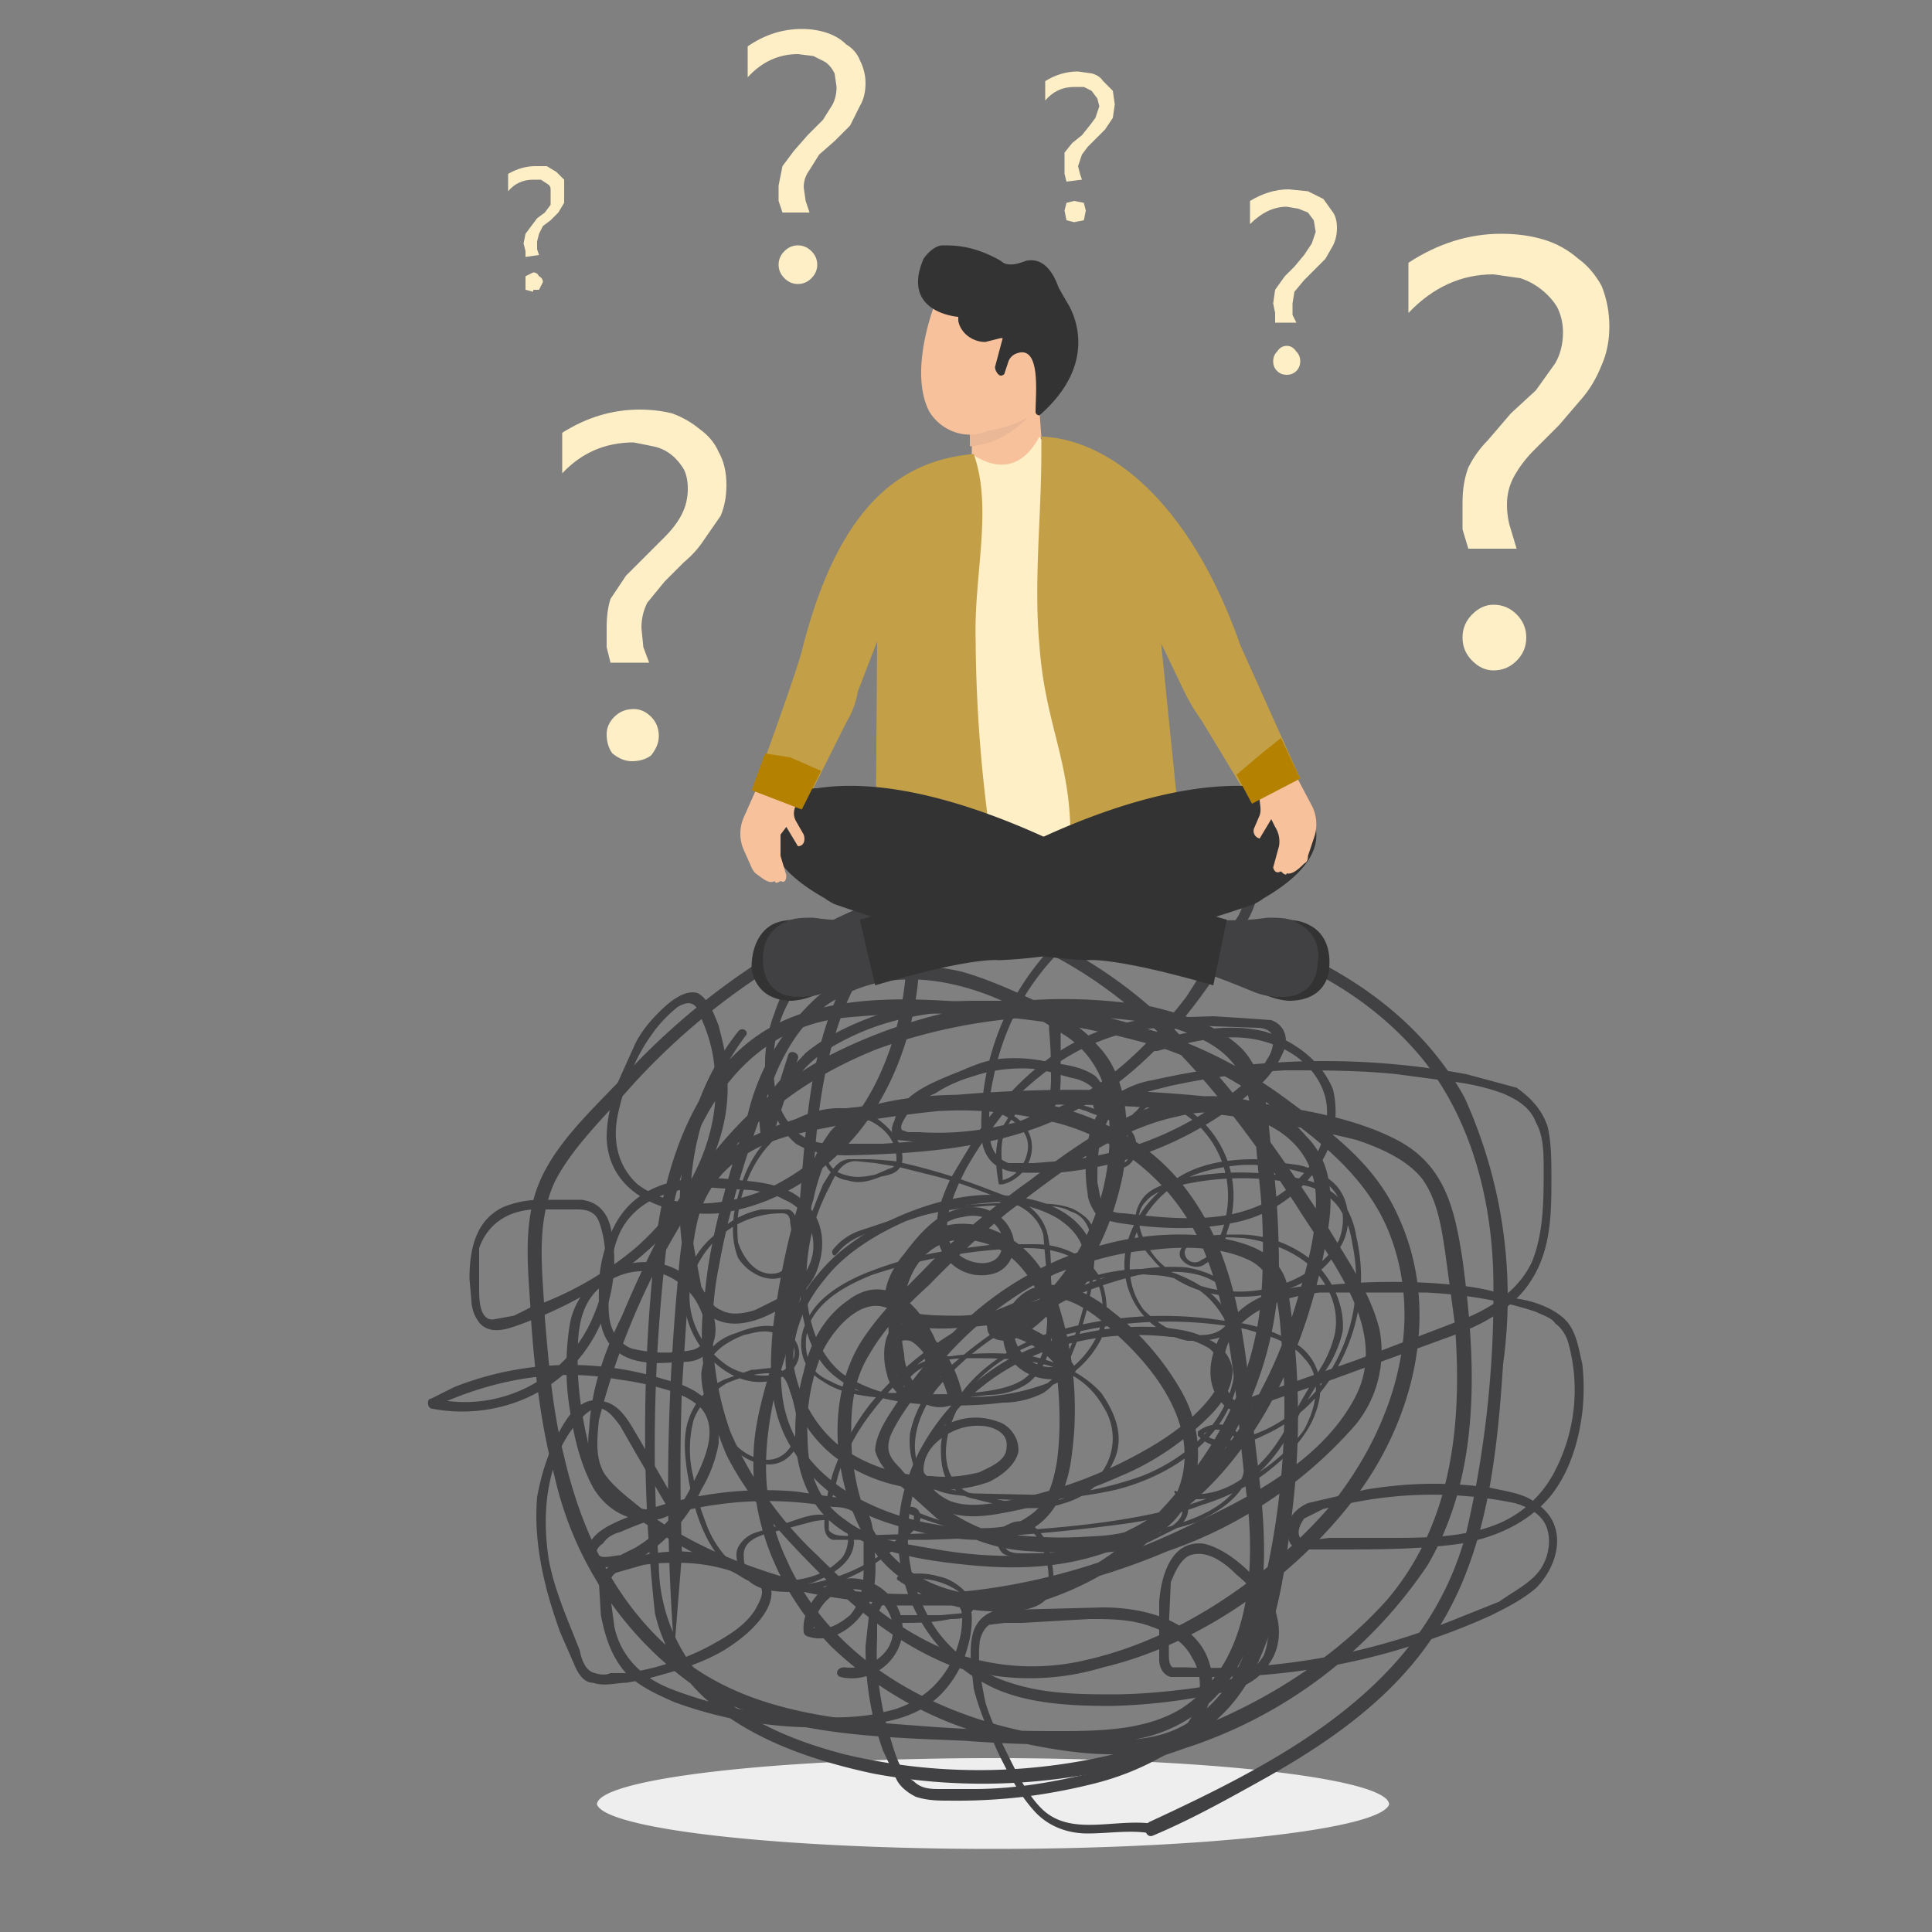 <svg xmlns="http://www.w3.org/2000/svg" viewBox="0 0 100 100" width="90" height="90" fill="#fff">
  <rect x="0" y="0" width="100" height="100" fill="#808080" stroke="none"/>
  <path
    d="M51.3 91a20.5 2.4 0 0 0-20.4 2.4 20.5 2.4 0 0 0 20.5 2.3 20.5 2.4 0 0 0 20.5-2.3A20.5 2.4 0 0 0 51.4 91a20.5 2.4 0 0 0-.1 0z"
    fill="#eee" />
  <g fill="#414042">
    <path
      d="M34.9 85.4c-.5-6.4-.4-12.9.2-19.3.2-2.6.6-5.1 2.8-6.7a15 15 0 0 1 6.5-2.1 70 70 0 0 1 19.4-.4c2.8.4 6 .8 8.5 2.1s3 3.6 3.4 6.2c.7 5.2 1 11-1.8 15.8a24 24 0 0 1-12.6 9.5 30.8 30.8 0 0 1-16.1 1.3c-4.7-1-10.1-3.1-11.3-8.3a86.9 86.9 0 0 1 0-18.8c.5-4.9 2.5-10.7 7.8-12.3 2.8-.9 6-.7 8.8-.5 3 0 6 .4 8.7 1.3 2.7.8 5.1 2 7.4 3.7s4.5 3.3 5.7 5.9c2.3 4.8 1 10.4-2 14.5-3.1 4.2-8.1 7.8-13.2 9a13 13 0 0 1-7.9-.1c-2.5-1-4.7-2.7-6.6-4.6s-3.8-3.9-5-6.3a15.6 15.6 0 0 1-1.1-8.5c.3-3.1 1.3-6.2 2.2-9.1a12 12 0 0 1 3.6-6.1c2.1-1.7 5-1.9 7.5-1.3 1.4.4 2.7 1 4 1.6 1 .6 2.2 1.2 3 2.2 1.7 1.7 1.7 4.7 1.3 6.8-.5 2.4-1.5 4.6-3.1 6.4-.7.7-1.6 1.7-2.5 2-.5.2-1.4.1-1.4-.6a.3.3 0 0 1 .4-.4c1.7.1 3.2 1 4.1 2.4.2.2 0 .4-.1.5-1.3.5-2.8 0-3.4-1.2-.5-1.2 0-2.7 1.3-3.3 1.5-.6 3.1.3 4.2 1.2a14 14 0 0 1 3.6 4.2c1.5 2.7 1 6.7-2.2 7.7a16 16 0 0 1-5.5.5 9 9 0 0 1-5-1.7l-2-1.8c-.5-.5-1-1-1.2-1.7 0-.8.6-1.7 1-2.3a22 22 0 0 1 1.7-2.3c2.3-3 5.6-5.2 9.2-6.1a15 15 0 0 1 5.6-.4c1.6.3 3.3.7 3.8 2.4a41 41 0 0 1 .2 12.5c-.4 3.3-1 7.5-3.7 10-2.7 2.6-7 2-10.3 1.3a19 19 0 0 1-9.8-5c-2.5-2.6-4.1-6-4-9.7 0-2 .7-3.9 1.2-5.8.6-2.1 1-4.3 1.1-6.5.4-4 .4-8 2.1-11.8a8.6 8.6 0 0 1 3.2-4c1.6-.9 3.5-.3 5.2.2a24 24 0 0 1 9.2 5.9c3 2.9 5.3 6.3 7.6 9.8 1 1.7 2.3 3.5 2.8 5.5a6 6 0 0 1-1.2 4.9 22.7 22.7 0 0 1-9.8 6.6A34 34 0 0 1 48 83c-3.7.1-7.5-.6-10.9-2-1.6-.8-3.2-1.7-4.6-2.8-.6-.6-1.3-1.1-1.7-1.9-.4-.7-.4-1.6-.3-2.4.1-2 .8-4 1.7-5.8a55 55 0 0 1 2.6-5.4c2-3.2 4.4-6 7.8-7.9a26.7 26.7 0 0 1 17-2.7c1.7.4 3.5 1 4.7 2.2 1.3 1.4 1.3 3.5 1.5 5.2.3 2.2.4 4.3.4 6.4a18.6 18.6 0 0 1-4 10.8 15.8 15.8 0 0 1-8.7 6.3c-3.2.7-6.8-.3-8.6-3.2-1.8-3-2.2-7.4-.3-10.4 1.1-1.7 2.6-3 4-4.5 1.5-1.3 3-2.6 4.7-3.8 2.9-2.2 6.5-4.8 10.3-4.3 1.5.1 3 .8 4 2 1.2 1.2 1.4 2.8 1.2 4.4-1 7.3-5 15.6-12.7 17.5-2 .5-4 .5-6 .3s-4-.5-5.8-1.4c-3.3-1.5-3.6-5.4-2.7-8.6.3-1.4 1-2.8 2.3-3.7 1.3-1 2.7-.6 3.7.7.8 1 1.8 3 .5 4.1-1 .8-2 0-2.2-1-.3-1-.2-3 1.3-2.5 1.4.4 2.3 2.2 2.6 3.5l-.1.4c-1.5 1-3.1-.4-3.5-2-.4-1.7-.3-4.2.8-5.7 1-1.5 2.9-1.8 4.5-1.1 1.8.7 2.9 2.4 3.4 4.2.7 2.3.9 4.9.6 7.2-.2 2-1 3.9-3 4.4-2 .5-4.4 0-6.3-.6-2-.6-3.9-1.8-5-3.6-1.4-2-1.4-4.2-1.2-6.5.3-2.4.8-5 1.6-7.3.6-2 1.4-3.7 3.6-4.3 1.9-.5 4-.6 6-.5 4 .3 7.9 1.7 10.3 5 2.6 3.5 3 8.2 3.4 12.4.5 4.4 1.4 9.5-1.6 13.3a7.5 7.5 0 0 1-5.1 2.7c-2.7.3-5.6.2-8.3 0-4.8-.2-10.2-.3-14.2-3a18.2 18.2 0 0 1-7-10.7c-.7-2.6-1-5.2-1.2-7.9-.1-2.3-.5-4.8.3-7s2.8-4 4.4-5.7a36.6 36.6 0 0 1 11.8-8.6c2.4-1 4.8-1.1 7.4-1 5 .3 10 .7 14.7 2.6 4 1.6 7.6 4.2 9.7 8a25 25 0 0 1 2 13.8c-.3 4.6-.8 9.6-3.3 13.6-2.2 3.6-5.7 6-9.3 8-1.8 1-3.6 2-5.5 2.8-.4.2-.6-.5-.2-.7 6.9-3.2 14.3-7 16.4-15a54.7 54.7 0 0 0 1.4-12.7c0-4.1-1-8.4-3.6-11.7-5.6-6.9-15.4-7.8-23.6-8a13.8 13.8 0 0 0-6.7 1.3 35 35 0 0 0-10.7 8c-1.4 1.6-3.1 3.2-4 5-1 2.2-.6 4.7-.5 7 .2 2.4.4 4.8 1 7.2.9 3.9 2.7 7.7 5.9 10.3 3.4 2.8 7.9 3.3 12.1 3.6a90.2 90.2 0 0 0 7.4.3c2.2 0 4.7 0 6.6-1.2C64.8 86 65 81 64.5 77.2c-.5-4-.6-8.3-2-12a11.4 11.4 0 0 0-8.3-7.2c-1.7-.4-3.6-.6-5.4-.5-1.8 0-4.3.1-5.5 1.6-.6.8-1 2-1.2 3a39.7 39.7 0 0 0-.9 3.3c-.4 2.2-1 4.6-.7 6.9.6 4.6 5.8 6.7 9.9 6.8 1 0 2 0 2.8-.6 1-.6 1.3-1.7 1.5-2.8.3-2.2.1-4.7-.4-7-.4-1.9-1.5-3.9-3.5-4.4-2.2-.6-3.7.9-4 3-.2.8-.2 1.8 0 2.8 0 1 1 2.8 2.4 2l-.1.3a5 5 0 0 0-1-2c-.2-.3-.7-.9-1-1-.9-.2-.8.8-.7 1.3 0 .3 0 .7.3 1 .6.6 1.3-.4 1.2-1 0-.9-.7-2-1.3-2.5-1.5-1.6-3.3.3-4 1.7-.6 1.4-.9 3-.8 4.5 0 1.7.5 3.3 2 4.3 1.3 1 3 1.2 4.7 1.5 3.5.6 7.3.5 10.5-1.3 2.8-1.6 4.9-4.1 6.3-7 .8-1.5 1.4-3.1 1.9-4.8s1-3.5.9-5.3c-.2-3.5-4.2-4.8-7.2-4-3.3.7-6.2 3-8.8 5a49 49 0 0 0-4 3.7c-1.1 1-2.3 2.2-3.1 3.6-1 1.6-1 3.4-.9 5.2.2 1.7.6 3.4 1.7 4.8 2 2.5 5.6 3 8.5 2 3-1 5.6-3.4 7.5-6 2-2.7 3.3-5.9 3.5-9.3a33 33 0 0 0-.1-5.5c-.2-1.7-.2-3.6-.8-5.2-.6-1.8-2.4-2.5-4-3a28.5 28.5 0 0 0-15 1.2c-3 1.2-5.8 3-7.8 5.6A37.9 37.9 0 0 0 31 73.5c-.1 1-.2 2 .3 2.8.5.7 1.2 1.2 1.8 1.7 2.6 2 5.7 3.2 8.8 4 7 1.4 14-.2 20.2-3.3 3-1.4 6.4-3.3 8-6.3 1.9-3.5-1.2-7.1-3-10-3.6-5.5-7.9-11-14-13.6-1.6-.6-3.5-1.4-5.2-1.1-1.8.2-3 2-3.7 3.4-1.5 3-1.9 6.4-2.1 9.7-.1 1.7-.2 3.5-.5 5.2-.2 1.7-.7 3.4-1.2 5-.9 3.3-1.2 6.5.3 9.7 2.7 6.1 9.5 9 15.9 9.4 1.7 0 3.5 0 5-1a7.4 7.4 0 0 0 2.8-3.5 40.7 40.7 0 0 0 2-15.4c-.2-1.6 0-4.2-1.8-5-1.5-.7-3.4-.7-5-.5-1.7.1-3.3.6-4.9 1.2-3 1.4-5.5 3.7-7.3 6.3-.5.7-1 1.4-1.3 2.1-.3.8 0 1.2.5 1.7a21.7 21.7 0 0 0 .9 1c1.2 1 2.6 2 4.2 2.4 1.7.3 3.5.2 5.2.1 1.6-.1 3.2-.6 4-2.2 1.4-3.2-1-6.4-3.3-8.4-1-1-3-2.5-4.5-1.3-1.6 1.4.2 3.8 2 3l-.1.5c-.9-1.3-2.2-2-3.7-2.1l.4-.4c0 .4 1.5-.6 1.5-.7a11.3 11.3 0 0 0 1.3-1.3 12.1 12.1 0 0 0 2.8-9.7 4.9 4.9 0 0 0-2.5-3.5c-1-.7-2.2-1.3-3.4-1.8-2.5-1-5.4-1.4-7.9 0-2.2 1.1-3.3 3.5-4 5.8-1 2.7-1.8 5.4-2.3 8.2a16 16 0 0 0 .6 8.5 19 19 0 0 0 4.5 6.4c1.8 1.8 3.7 3.5 6 4.6a12 12 0 0 0 8 .8c4.8-1.1 9.4-4.3 12.6-8 3.2-4 4.9-9.3 3-14.1-1-2.5-3-4.3-5.2-5.9-2.1-1.6-4.4-3-7-3.8a42.7 42.7 0 0 0-16.2-1.4c-5.5.7-8.1 6-8.9 11a88.5 88.5 0 0 0-.5 17.3 9 9 0 0 0 3.2 6.8c1.8 1.5 4.1 2.4 6.4 3a30 30 0 0 0 15.1-.3c4.8-1.3 9.6-3.9 13-7.7 3.4-4 3.9-9.2 3.5-14.3l-.5-3.7c-.2-1.3-.4-2.7-1.2-3.8-.8-1-2.2-1.6-3.4-2a63.8 63.8 0 0 0-29-.3c-2.5.6-4.5 2-5.1 4.5-.3 1.3-.4 2.7-.5 4l-.3 4.6a117.3 117.3 0 0 0 0 8.6" />
    <path
      d="M59.7 94.4c-2-.3-4.3.7-5.8-.8-.7-.7-1.2-1.7-1.6-2.5-.5-1-1-2-1.3-3-.2-1-.4-2-.3-3 0-.3.2-.8.5-1l.8-.1h.9l3.5-.2c1 0 2.2 0 3.2.4.9.3 1.7.8 2.1 1.6.5.8.5 1.7.2 2.6-.8 2-3 2.7-4.8 3.2-2.2.6-4.5 1-6.7 1h-1.7c-.5 0-1 0-1.4-.4-.8-.5-1-1.6-1.3-2.5-.3-1-.5-2.2-.6-3.3a15.6 15.6 0 0 1 0-1.6V84c0-.2 0-.5.2-.8 0-.2.4-.1.6-.1H49.6c.2.2.2.5.2.7a4.5 4.5 0 0 1-.2 1.3 5 5 0 0 1-1.3 2.2 5 5 0 0 1-2.5 1.3c-1.1.3-2.3.3-3.4.3a21.7 21.7 0 0 1-3.4-.3 22 22 0 0 1-3.2-.8c-.9-.3-1.8-.6-2.5-1.2a4.1 4.1 0 0 1-1.5-2.4l-.2-1.5c0-.4-.2-1 .3-1.3l1.4-.4a8.4 8.4 0 0 1 1.5-.1 8.8 8.8 0 0 1 3 .4l1.4.7c.5.3.1.9-.1 1.3-.5.8-1.3 1.3-2.2 1.8-.9.5-1.9.9-3 1.2a14.5 14.5 0 0 1-1.5.3h-.8c-.2.1-.5.1-.8 0-.5-.1-.7-.7-.8-1.2l-.6-1.5c-.4-1-.8-2.1-1-3.2-.3-2-.2-4 .7-5.9a6.7 6.7 0 0 1 .8-1.2c.3-.3.7-.8 1.2-.7.4.1.7.5 1 .9l.8 1.4 1.7 2.9v-.3c-.7.6-2 .3-2.7-.3-1-.7-1.3-1.9-1.5-3-.3-1.3-.5-2.7-.5-4 0-1.2 0-2.5.8-3.5a3.4 3.4 0 0 1 2.8-1.2c1 0 2 .7 2.5 1.5s1 2.4-.3 2.6a7.2 7.2 0 0 1-3-.1c-.3-.1-.7-.4-.9-.8-.3-.5-.3-1.1-.3-1.7 0-1.1.1-2.3.5-3.3s1.2-1.7 2.2-2.1c1-.4 2-.5 3-.4l1.7.1c.6.1 1.2.2 1.7.5 1 .4 1.5 1.4 1.5 2.4s-.7 2-1.6 2.6l-1.4.7c-.6.2-1.3.3-1.8 0-.5-.2-.7-.7-1-1.2L36 65a14.4 14.4 0 0 1 2.6-11.4c.2-.2-.2-.5-.4-.2-1.6 2-2.6 4.6-2.9 7.2a14.8 14.8 0 0 0 0 3.8 13.2 13.2 0 0 0 .5 2c.1.5.3 1 .7 1.5 1 1 2.5.6 3.6 0s2-1.3 2.3-2.5c.3-1 .2-2.2-.6-3-.8-1-2.2-1.2-3.4-1.3-2.3-.3-5-.2-6.4 2a7 7 0 0 0-1 3.5c0 1.2-.1 2.6 1 3.4.8.6 2 .6 3 .5.6 0 1.2 0 1.6-.5.4-.4.5-1 .4-1.6-.2-1.1-1-2.1-2-2.7-1-.5-2.2-.5-3.3 0a3.9 3.9 0 0 0-2.2 2.8 14 14 0 0 0 0 4.5c.2 1.3.5 2.7 1.2 4 .6 1 1.6 1.7 2.9 1.7a2.4 2.4 0 0 0 1.4-.5c.1-.1.1-.3 0-.4l-1.9-3.3c-.5-.8-1-2-2.2-2-.5-.1-1 .3-1.3.6a6.7 6.7 0 0 0-.8 1.3c-.5 1-.8 2-1 3.1-.2 2.4.4 4.8 1.2 7l.7 1.6c.2.5.5 1 1 1 .6.2 1.2 0 1.7 0a14.6 14.6 0 0 0 1.8-.4c1.1-.3 2.3-.7 3.3-1.3.8-.5 1.7-1.2 2.2-2.1.2-.4.4-1 0-1.5-.2-.4-.8-.6-1.2-.8a9.1 9.1 0 0 0-3.3-.7c-1.1 0-2.3.2-3.3.6-.5.2-.8.5-.9 1l.1 1.7c.2 1 .5 2.1 1.3 3 .7.7 1.6 1.1 2.5 1.5a21.4 21.4 0 0 0 11 1c1-.2 2-.6 2.8-1.4a5.5 5.5 0 0 0 1.4-2.5 5 5 0 0 0 .2-1.4c0-.5-.1-1-.6-1.2H46c-.6 0-1 .3-1 .8l-.2 1.8a16 16 0 0 0 .4 3.7 15.9 15.9 0 0 0 .5 1.7l.7 1.5c.2.4.6.7 1 .9.6.2 1.2.2 1.7.2A29.6 29.6 0 0 0 53 93a30.3 30.3 0 0 0 3.7-.7A14 14 0 0 0 60 91c1-.5 1.8-1.2 2.3-2.2.5-1 .6-2 .2-3-.8-2-3.4-2.6-5.4-2.6l-3.9.1-1.8.1c-.5.2-.8.5-1 1-.3.9-.1 2 0 3 .3 1.2.8 2.3 1.3 3.4.5 1 1 2 1.8 2.9.7.8 1.7 1.2 2.8 1.2s2.2-.2 3.3 0c.3 0 .5-.5.2-.5zM40.8 54.6 39.4 59h.5c-.2-.7 0-1.4.3-2a7.4 7.4 0 0 1 1.2-1.4c.8-1 1.9-1.6 3-2.1 2.7-1.2 5.7-1.3 8.6-1.2h1c.2 0 .3.2.3.3v.7a23.4 23.4 0 0 1 .1 2.4c0 .6 0 1.3-.6 1.8a4 4 0 0 1-1.7.7 14.8 14.8 0 0 1-4.5.4H47l-.3-.1c-.2-.2.2-.7.3-.9.4-.4.9-.8 1.4-1 .6-.4 1.3-.7 2-.9.9-.3 1.7-.4 2.6-.4.9 0 1.7.3 2.5.5.6.1 1.6.6 1.1 1.3-.1.3.3.6.5.3.3-.6 0-1.3-.4-1.7-.7-.5-1.6-.6-2.3-.7a8 8 0 0 0-2.6-.2c-1 .1-1.7.5-2.5.8-1.2.5-2.7 1.1-3 2.4-.2.4-.2.7.1 1l1 .1a15.3 15.3 0 0 0 2.7 0 14.8 14.8 0 0 0 2.5-.5c.6-.2 1.3-.4 1.7-1 .6-.5.6-1.3.6-2v-2.8c-.1-.4-.2-.7-.5-.9l-1.2-.1h-2.7c-1.7 0-3.4.2-5 .7-1.4.5-2.7 1.1-3.8 2L40.3 56c-.5.6-.9 1.3-1 2l.1 1.1c.1.3.4.3.5 0l1.4-4.3c.1-.3-.4-.5-.5-.2z" />
    <path
      d="M59.9 54.4c1.8-.5 3.7-1 5.5-.5 1.5.4 2.8 1.4 3.2 2.9.3 1.3-.2 2.8-1 3.8-1.1 1.3-2.5 2-4.1 2.3-1.8.3-3.6.1-5.3-.1-.4 0-.9-.1-1.1-.5-.2-.3-.2-.7-.3-1.1 0-.8 0-1.6.2-2.3.2-.8.6-1.5 1.2-1.9.7-.4 1.6-.6 2.4-.8a38.5 38.5 0 0 1 5.9-.8c2 0 3.9 0 5.8.2l3 .4c.8.1 1.7.3 2.5.6.7.3 1.4.7 1.7 1.5.4.7.4 1.6.4 2.5 0 1.5 0 3.2-.6 4.7-.7 1.5-2.1 2.4-3.6 3l-5.5 2.1-5.7 2c-.2 0-.5.2-.7 0l-.3-.5-.2-1c0-.7.2-1.4.6-2 1-1.3 2.8-1.8 4.4-2h5.5c2 .1 3.9.4 5.7 1 .4.2.8.3 1 .6.4.3.6.7.7 1.1a9.1 9.1 0 0 1-.7 6.5 5.8 5.8 0 0 1-3.3 2.9c-1.7.6-3.6.6-5.4.6h-3l-.8.1-.7-.1c-.2-.3 0-.7.2-1l1-.5 1.4-.3a21 21 0 0 1 8.5 0c.7.2 1.5.6 1.7 1.4.2.7 0 1.6-.5 2.2-.5.6-1.3 1-2 1.5l-2.5 1a34.2 34.2 0 0 1-11 2.4 32.7 32.7 0 0 1-2.8 0h-.6c-.2-.1-.2-.5-.2-.7v-1.5l.1-2.2c.2-.5.5-1.2 1-1.4.9-.3 1.8.4 2.4 1 .6.5 1.2 1.1 1.5 1.9.2.7.2 1.6-.1 2.3-.4.7-1.2 1.1-2 1.3-.8.3-1.7.4-2.6.5a30 30 0 0 1-3 .2c-1.8 0-3.7 0-5.5-.6a7.4 7.4 0 0 1-3.8-2.7A8.6 8.6 0 0 1 47 80a9.9 9.9 0 0 1 3.8-8.2c2.7-2.2 6.4-3 9.8-2.6a4 4 0 0 1 2 .6c.6.5.8 1.3.4 2s-1 1.3-1.7 1.9a14.7 14.7 0 0 1-2.1 1.4 22.7 22.7 0 0 1-7.2 2.6c-1 .2-2 .3-2.8 0-.7-.3-1.3-.9-1.4-1.6 0-.7.4-1.3 1-1.7a3 3 0 0 1 1.9-.6c.6 0 1.5.3 1.4 1.1 0 .7-.8 1-1.4 1.3-.8.2-1.6.3-2.5.2a8 8 0 0 1-4.8-1.6c-1.2-1-2-2.4-2.3-4-.2-1.6.5-3.3 1.6-4.6 1-1.3 2.6-2.3 4.2-3 1.7-.6 3.5-1 5.4-1 .8.2 1.7.4 2.5.9.6.4 1.2 1 1.3 1.8 0 .8-.5 1.4-1.2 1.8-.7.5-1.6.7-2.4 1a13.2 13.2 0 0 1-2.8.4c-.9 0-1.9 0-2.7-.2-.8-.2-.7-1-.5-1.6a7 7 0 0 1 1.3-2c.5-.6 1.2-1.2 2-1.3.8-.2 1.6 0 2 .8.2.5.1 1.3-.5 1.5-.5.2-1.2 0-1.6-.3-1.4-1.1-.3-3.3.3-4.5.8-1.4 1.8-2.8 2.9-4 1.1-1 2.4-2 4-2.6 1.7-.7 3.6-.8 5.4-.8l2.8.1c.4 0 .8.2.8.6 0 .4-.1.7-.3 1-.3.6-1 1.1-1.6 1.6a16.7 16.7 0 0 1-6.7 3.3 16.7 16.7 0 0 1-2.5.4l-1.3.1h-1.3c-.8-.3-1-1-1-1.8s0-1.7.2-2.5a13.1 13.1 0 0 1 1.8-4.6 13 13 0 0 1 8-5.6 12.7 12.7 0 0 1 2.6-.3h.5c.3.1.2.5.2.7 0 .4-.2.9-.4 1.3l-2.7 4.2c-2 2.6-4.4 4.9-7.5 6.1-1.7.7-3.6 1-5.4 1.3l-2.8.2H43c-.8 0-1.6-.3-2.1-1-.5-.6-.7-1.3-.8-2-.2-1.5 0-3 .7-4.3a8.7 8.7 0 0 1 6.3-5l-.3-.3c.4 3.1 0 6.3-1.3 9.1a12 12 0 0 1-5.5 5.7c-2.1 1-5 1.4-7-.1-1.1-1-1.3-2.4-1-3.7.3-1.4.9-2.9 1.7-4 .4-.6.9-1.1 1.4-1.5.4-.2.7-.3 1 .1l.4 1c.5 1.3.6 2.6.5 4-.3 2.9-1.9 5.4-4 7.3a17.3 17.3 0 0 1-5.6 3.2 22.2 22.2 0 0 1-.8.4l-1.1.2c-.7 0-.7-1.1-.7-1.6v-2.1c.5-1.4 1.7-2 3-2h2c.3 0 .7 0 1 .3.2.2.3.6.4 1 .3 1.4.1 2.8-.4 4a7.2 7.2 0 0 1-8.3 4.5v.4c3-1.4 6.3-2 9.5-1.4a15.7 15.7 0 0 1 2.4.5c.7.2 1.4.5 1.9 1 1 1.2 0 3-.6 4.2a7.6 7.6 0 0 1-2.8 3l-.8.4c-.3 0-.9.2-1.1 0-.3-.1 0-.5.2-.6.2-.3.5-.5.9-.6a18.9 18.9 0 0 1 11-1.3c.5 0 1 .1 1.2.4.3.3.3.9.4 1.2v1.6c0 .8-.1 1.7-.7 2.4-.6.5-1.3.9-2.1.6l.2.3c0-.9.5-1.7 1.3-2.1a2 2 0 0 1 2.3.6c.6.7.7 1.7.2 2.4-.5.7-1.4 1-2.2.9-.4 0-.5.4-.2.5 1.7.4 3.4-1 3.2-2.8-.2-1.7-2.2-2.9-3.8-2-.8.6-1.4 1.5-1.3 2.5a.3.3 0 0 0 .2.2c1.5.5 3-.9 3.4-2.3.2-1 .1-2 0-2.8 0-.5-.1-1-.3-1.3-.2-.3-.6-.5-1-.7l-2.7-.4a18.8 18.8 0 0 0-8.4 1.2c-.7.3-1.6.6-2.1 1.2-.4.5-.5 1.3.3 1.5.7.1 1.6-.2 2.2-.5.7-.4 1.3-1 1.8-1.5.5-.6 1-1.3 1.3-2a7 7 0 0 0 .9-2.4c0-.8 0-1.6-.6-2.2-.6-.6-1.4-.9-2.2-1.1a16.3 16.3 0 0 0-10.9.4l-1.2.6c-.2 0-.2.4 0 .5 3 .6 6.2-.5 8-3a8 8 0 0 0 1.3-6.4c-.2-.8-.7-1.3-1.5-1.4H28c-.6 0-1.3.1-2 .4-1.4.7-1.7 2.2-1.7 3.7l.1 1.1c0 .3.1.7.3 1 .4.7 1.2.6 1.8.4 1.5-.5 3-1.2 4.3-2 2.7-1.6 5-3.8 6.1-6.8.6-1.4.9-3 .7-4.5 0-.8-.2-1.5-.4-2.3-.2-.5-.5-1.4-1.1-1.7-.7-.2-1.5.5-2 1s-1 1.1-1.3 1.8l-.9 2c-.3 1-.5 1.8-.5 2.7.1 3 3.2 4.1 5.8 3.9 3-.4 5.6-2.1 7.4-4.4 2-2.6 3-6 3-9.2 0-.9 0-1.7-.2-2.6 0-.1-.1-.2-.3-.2-3.2.5-6 3-7 6a7.5 7.5 0 0 0-.2 4.8c.3.8.7 1.5 1.3 2 .8.5 1.8.6 2.7.6 4-.1 8.3-.4 11.9-2.4 3.1-1.7 5.6-4.5 7.5-7.5l1.4-2.5c.3-.6.8-2 0-2.4-.4-.2-.9-.2-1.3-.1a13.4 13.4 0 0 0-1.3.1l-2.7.7a13.4 13.4 0 0 0-8.6 13c0 .7.3 1.5 1.1 1.8.4.2 1 .2 1.4.2h1.4c3.7-.3 7.3-1.8 10.1-4.2a5 5 0 0 0 1.6-2c.3-.6.2-1.4-.6-1.7l-1.4-.1-1.6-.1-3.1.1c-2 .2-3.7.9-5.3 2-1.4 1-2.7 2.4-3.7 3.8L49.2 61c-.4.9-.8 1.8-.7 2.8a2.3 2.3 0 0 0 3 2.1c.6-.2 1-.8 1-1.5a2 2 0 0 0-1.2-1.7c-.8-.4-1.8-.2-2.5.2-.8.5-1.4 1.2-2 2-.5.6-.9 1.3-1 2.1 0 .8.4 1.4 1.1 1.6 1 .2 2.1.2 3.1.1a14 14 0 0 0 3-.5c1.5-.5 3.8-1.3 3.6-3.2-.2-1.8-2.1-2.8-3.7-3-2-.4-4 0-6 .8-1.7.7-3.4 1.7-4.6 3.2a6.7 6.7 0 0 0-1.6 5.1 6.7 6.7 0 0 0 2.5 4.3 8.6 8.6 0 0 0 5.3 1.7 7 7 0 0 0 2.7-.4c.6-.3 1.3-.8 1.5-1.5.1-.7-.4-1.4-1-1.6-.8-.3-1.6-.3-2.4 0-1.3.5-2.5 2-1.7 3.5.4.7 1.1 1.1 1.9 1.3 1 .2 2 0 3-.2 1.9-.4 3.7-1 5.5-1.8 1.7-.7 3.3-1.8 4.6-3.1.6-.6 1.2-1.4 1.2-2.4-.1-.7-.6-1.3-1.3-1.6-.7-.4-1.5-.5-2.4-.6a15.5 15.5 0 0 0-2.9.1c-1.9.3-3.8.8-5.4 1.8-3 1.9-5.2 5.1-5.3 8.6a8.6 8.6 0 0 0 5 8.2c1.8.8 4 .9 6 .9a29.6 29.6 0 0 0 6.2-.8c.8-.2 1.6-.7 2-1.4.5-.7.6-1.6.4-2.4-.2-1-.7-1.7-1.4-2.3-.6-.6-1.5-1.3-2.4-1.5-1.7-.2-2.2 1.7-2.3 3v3c0 .4.2.8.6.9H62a34.6 34.6 0 0 0 12.2-2 33.8 33.8 0 0 0 3-1.2c.8-.4 1.6-.8 2.3-1.4 1.2-1.2 1.7-3.3 0-4.4-.6-.5-1.5-.6-2.4-.8a21.2 21.2 0 0 0-3.1-.2 22 22 0 0 0-3.3.3l-3 .7c-.7.3-1.3 1-1 1.8 0 .4.4.6.8.6h1.6c2.2 0 4.4 0 6.5-.3 1.7-.3 3.4-1 4.6-2.4 1-1.2 1.5-2.8 1.7-4.4a11.4 11.4 0 0 0 0-2.5c-.2-.8-.3-1.8-1-2.4-.7-.6-1.7-.9-2.5-1-1-.4-2.1-.6-3.2-.7-2-.2-4.2-.2-6.3 0-1.8 0-3.8.3-5 1.6-1 1.1-1.7 2.9-.9 4.2.3.4.5.7 1 .7s1-.2 1.5-.4l3.2-1.1 6.3-2.3c1.7-.6 3.4-1.5 4.3-3 1-1.6 1-3.5 1-5.2 0-.9 0-1.9-.2-2.7-.3-.9-.9-1.5-1.6-2l-2.6-.7a40.3 40.3 0 0 0-16.2.3 5 5 0 0 0-2.4 1.1 4 4 0 0 0-1 2.2 8 8 0 0 0 0 2.6c0 .3.2.7.4 1 .3.3.7.4 1.2.5 2 .3 4 .4 5.9 0a6.8 6.8 0 0 0 4.2-2.6 5 5 0 0 0 1-4.3c-.6-1.5-2-2.5-3.5-3-2-.5-4 0-5.9.5-.3 0-.2.6.2.5z" />
    <path
      d="M43.4 64.8c.4-.5 1-.8 1.6-1a20 20 0 0 1 2-.7 20.4 20.4 0 0 1 4.4-.7h2c.7 0 1.5 0 2 .3.7.2 1 .8 1.1 1.5l-.1 2.1c-.3 1.4-.7 2.9-1.3 4.1-.3.7-.8 1.3-1.5 1.5-.6.3-1.3.3-2 .4-1.5.2-3 .1-4.6 0a7.3 7.3 0 0 1-3.4-1.2c-1.1-.9-1.6-2.2-1.8-3.6a11 11 0 0 1 .3-4 10.7 10.7 0 0 1 .8-2c.3-.6.6-1.4 1.4-1.4l1 .1 1.2.2 2 .5c1.5.4 2.9 1 4.2 1.5.6.3 1.1.8 1.3 1.5l.2 2.3c0 1.2.1 2.5-.2 3.7a3 3 0 0 1-.9 1.4c-.5.4-1.3.6-2 .7-1.4.2-3 .2-4.5.1-1.2 0-2.5 0-3.6-.6-.5-.2-1-.6-1.1-1-.3-.7-.2-1.4 0-2 .6-1.3 2-2 3.2-2.5a27.6 27.6 0 0 1 8-1.4c1.3 0 2.6.3 3.4 1.3.7.9.7 2.2.3 3.2-.5 1.1-1.5 2-2.6 2.5a11 11 0 0 1-4.2.7h-3.3c-.2-.3.2-.8.4-1 .7-.8 2-1 3-1 2.5 0 5.6 0 7 2.5a3 3 0 0 1 0 3.3c-.7 1-2 1.6-3.2 1.7-.8 0-1.5 0-2.3-.2-.7-.1-1.5-.2-2-.7-.9-.9-.7-2.4-.3-3.4 1-2.6 3.6-4 6.2-4.5 2.9-.7 6-.8 9-.2 1 .3 2.3.6 3 1.5 1 1 .6 2.6 0 3.7-1.4 2-3.8 3.2-6 3.9-2.8.8-5.7 1.1-8.5 1.3l-9.1.3c-.3 0-.8 0-1-.3v-1l.5-1.9c.4-1.2 1-2.3 1.8-3.3 1.6-2.1 3.8-3.7 6.2-4.8a32 32 0 0 1 3.8-1.5c1.4-.5 2.9-.9 4.4-.7 1.3 0 2.6.6 3.4 1.7.7.9 1 2.1.9 3.3-.3 2.6-2.5 4.5-4.8 5.4-1.4.5-2.8.8-4.2 1l-4.5-.1c-.7-.1-1.5-.2-2-.6a2 2 0 0 1-1-1.3c-.2-1.2.3-2.4 1-3.4.8-1 1.8-1.9 2.8-2.6 1.2-.8 2.4-1.5 3.7-2a21.3 21.3 0 0 1 4-1.4c1.3-.2 3-.4 4.2.5.4.4.7 1 .6 1.6-.2.7-.8 1-1.5 1-1.1.2-2.2-.5-3-1.3-1.5-2-.5-4.9 1.4-6.3 1-.8 2.4-1.1 3.7-1.2a9.7 9.7 0 0 1 4 .7c.5.3 1 .8 1.1 1.4.2.6.1 1.3-.1 1.8-.6 1.1-1.8 1.9-3 2.3-2 .7-4.8.4-6.4-1.3-.7-.8-1.4-2.2-.6-3 .5-.6 1.3-.7 2-.9a14.3 14.3 0 0 1 6.4.1 3 3 0 0 1 1.6 1.1c.4.6.6 1.2.7 1.9a9 9 0 0 1-1.8 7.5 8 8 0 0 1-2.7 2.1c-.9.4-2.5 1-3.3.1v.2c.4-.4 1.1-.4 1.6 0 .6.4.7 1.2.6 1.8-.3 1.5-2 2.3-3.2 2.7-1.4.5-3 .7-4.5.8-1.5 0-3 0-4.6-.2-1.7-.2-3.5-.6-5-1.3v.2h.2v.5l-.6.6-1 1a9.3 9.3 0 0 1-5.2 1.7c-1 0-2-.4-2-1.5-.1-1 1.1-1.2 1.9-1.4l1.5-.4a3 3 0 0 1 1.2-.1c.5 0 .8.4.8.9s-.2 1-.5 1.2c-.7.7-1.8 1-2.7 1-1 .1-2-.1-2.7-.8a5.2 5.2 0 0 1-1.4-2c-.3-.8-.6-1.6-.7-2.5a6 6 0 0 1 0-3c.3-.8.9-1.4 1.7-1.9.7-.3 1.7-.6 2.5-.5.6 0 .7.7.9 1.2.1.5.3 1 .2 1.6 0 1-.8 1.9-1.9 1.6-.9-.2-1.6-1-2-1.8-.5-.7-.8-1.7-.7-2.6 0-1 .9-1.6 1.9-2 .5-.1 1-.3 1.6-.1.4 0 .9.4 1 .8.2.9-.8 1.4-1.5 1.4-.8 0-1.6-.2-2.2-.7-1.3-1-2-2.7-1.6-4.3a4.9 4.9 0 0 1 4.7-3.4c.3 0 .4.2.4.5l.1.6c.1.7 0 1.8-.8 2-1 .2-1.7-.7-2-1.6-.1-1 0-2 .4-3 .6-1.7 2-3.3 4-3.6 1.5-.3 3.7.4 3.8 2.2 0 .3 0 .5-.4.6l-.7.3c-.5.1-1 .2-1.6 0-.4-.1-.8-.4-.9-.9s.1-1 .4-1.3c.7-.7 1.9-1 2.8-1 1.1-.3 2.2-.4 3.3-.3a7 7 0 0 1 2.6.4c.8.4 1.4 1 1.3 1.8-.1.8-.7 1.5-1.4 1.6l.1.1c0-.9-.2-1.8.1-2.6.3-.7.8-1.4 1.6-1.5h1.3c.4 0 .9.3 1.3.4.7.3 1.6.5 2 1.1.3.3.4.7.3 1 0 .4-.3.7-.7.7l.2.1a4 4 0 0 1 .4-1.8c.3-.6.7-1.2 1.3-1.5.3-.1.7 0 1 .2a5 5 0 0 1 .8.5 5.1 5.1 0 0 1 2 4.9 5.1 5.1 0 0 1-.6 1.8c-.2.3-.4.6-.7.7-.2.2-.6.2-.8-.1-.4-.7.8-.9 1.1-1a9.4 9.4 0 0 1 2 0c1.3.2 2.6.7 3.5 1.6.9 1 1.3 2.1 1.1 3.3a6 6 0 0 1-.8 1.9l-1 1.7c-.7 1.3-1.4 2.7-2.6 3.6-1 .9-2.4 1.4-3.8 1-.1-.1-.2 0 0 .2.3.1.4.5.3.8 0 .4-.4.7-.7.9-.7.4-1.5.6-2.3.8-1.7.4-3.5.5-5.2.5-.4 0-.9 0-1-.4-.2-.3 0-.7.2-.9.3-.2.7-.1 1 0 .4.3.7.7.8 1.1.2.7.5 1.6 0 2.2-.2.4-.6.5-1 .6a8 8 0 0 1-1.3.1 8.6 8.6 0 0 1-5.1-1.5v.3c1-.4 2.4-.1 3.3.7l.2.4c0 .3-.1.4-.3.5l-1.1.1h-2.2c-.2 0-.2.3 0 .4.9 0 1.8 0 2.7-.2.3 0 .8 0 1-.3.3-.2.2-.5 0-.8-.3-.5-1-1-1.6-1.1a3.6 3.6 0 0 0-2.1 0c-.1 0-.1.2 0 .2a8.9 8.9 0 0 0 5.5 1.6c.8 0 2-.1 2.4-1 .3-.7 0-1.8-.2-2.5-.3-.7-1.1-1.5-2-1-.6.2-.8 1-.3 1.5.3.2.8.2 1.1.2h1.7l3.1-.3a11.4 11.4 0 0 0 1.7-.5l1.4-.7c.4-.3.6-.6.6-1s-.2-.8-.5-1l-.1.3c1.3.5 2.7 0 3.8-.8 1.2-.9 2-2.2 2.6-3.5l1.2-2a6 6 0 0 0 1-2.2c.1-1.3-.5-2.6-1.4-3.5a6 6 0 0 0-4-1.5c-.7 0-1.5 0-2.2.2-.4.1-1 .5-.8 1 .3.5 1 .6 1.3.3.6-.3 1-1 1.1-1.6a5.4 5.4 0 0 0-3-6.9h-1c-.4.1-.5.5-.8.7a4.4 4.4 0 0 0-.9 1.9 4.4 4.4 0 0 0 0 1c.7 0 1.1-.6 1-1.3 0-.8-1-1.3-1.6-1.6a12.9 12.9 0 0 0-3.1-.8c-.9 0-1.6.4-2 1.2-.7 1-.6 2.2-.4 3.3h.2a2 2 0 0 0 1.5-1.7c.1-.9-.4-1.6-1.2-2-1-.5-2-.6-3-.6-1.4 0-2.7.1-4 .4-1 .3-2.2.7-2.5 1.7-.4 1 .3 1.9 1.2 2 .6.2 1.2 0 1.7-.2.5-.1 1-.2 1.1-.8.1-.9-.6-1.7-1.3-2.2-1.8-1.1-4.1-.4-5.6 1-.8.8-1.3 1.8-1.6 3-.3 1-.4 2.2 0 3.2.5.8 1.5 1.3 2.3 1 .9-.5 1-1.6.8-2.4 0-.4-.1-1-.5-1.1h-1.4c-1 .2-1.8.7-2.5 1.4-.7.6-1.3 1.5-1.4 2.5-.2.9 0 1.8.4 2.6.8 1.6 2.7 3 4.5 2.2.8-.3 1.3-1.2.7-2-.7-1-2-.7-3-.3-1 .3-1.7 1-1.8 2.1 0 1 .4 2.2 1 3 .5.9 1.4 1.7 2.5 1.7 1 0 1.6-.9 1.7-1.8 0-.6-.1-1.3-.3-1.9-.2-.4-.3-1-.8-1.2-.4-.2-1 0-1.5 0l-1.4.5c-.9.4-1.6 1.2-1.9 2.2-.3 1-.1 2.3.1 3.3.4 2 1.2 4.1 3.2 5 1 .3 2.2.3 3.2 0 1-.4 2-1 2.1-2 0-.5-.1-1-.5-1.2s-.8-.3-1.3-.3-1 .2-1.6.4l-1.6.5c-.4.1-.8.4-1 .8s0 1 .2 1.3c.6 1 1.8 1 2.8 1a9.5 9.5 0 0 0 5.8-2.9c.3-.3.8-.7.6-1.2-.1-.3-.5-.4-.7-.2v.2a22.2 22.2 0 0 0 15 .5c1.3-.6 2.7-1.5 2.8-3 0-.8-.3-1.5-1-1.9-.5-.3-1.2-.2-1.7.2v.2c.9 1 2.4.5 3.4 0a8.1 8.1 0 0 0 3-2.3 9.4 9.4 0 0 0 1.8-8c-.1-.7-.4-1.4-.8-1.9-.5-.5-1-.8-1.7-1a15.1 15.1 0 0 0-7 0c-.6.3-1.2.4-1.6 1-.7 1-.2 2.3.5 3 1.6 2 4.5 2.4 6.8 1.7a5.1 5.1 0 0 0 3-2.3c.6-1 .5-2.5-.4-3.3a4 4 0 0 0-1.8-.9L65 60c-1.4 0-2.9.2-4.1 1-2.1 1.3-3.5 4-2.2 6.4a4 4 0 0 0 2.8 2c.5 0 1.2 0 1.7-.2.5-.3.8-.8.8-1.4 0-1.4-1.4-2-2.6-2.2a11 11 0 0 0-4.7.7 22.2 22.2 0 0 0-7.6 4.5c-1 1-1.7 2-2 3.4-.1 1.1.2 2.4 1.3 2.9.7.3 1.4.3 2.1.4a22 22 0 0 0 7.3-.4c2.7-.7 5.3-2.4 6.1-5 .4-1.3.3-2.6-.2-3.7-.5-1.3-1.6-2-2.9-2.5-1.4-.4-3-.2-4.4.2-1.4.4-2.9.9-4.3 1.5a17.6 17.6 0 0 0-7 5 12 12 0 0 0-2 3.7 10 10 0 0 0-.4 2c0 .4-.2 1.2.4 1.4H48a97.8 97.8 0 0 0 10-.8c1.5-.2 2.9-.5 4.2-1 1.3-.4 2.5-1 3.5-1.8s2-1.8 2.4-3c.5-1.3.2-2.6-.8-3.4a8 8 0 0 0-3.7-1.3 20 20 0 0 0-9.6.7c-2.6 1-5 2.9-5.3 5.7 0 .6 0 1.2.3 1.8.4.6.9.9 1.5 1 1.5.4 3.2.7 4.6.2a4 4 0 0 0 2.6-2.3c.5-1.2 0-2.4-.7-3.4-.9-1-2.2-1.6-3.6-1.9a14.3 14.3 0 0 0-4.2 0c-1 0-2.3.5-2.8 1.5v.7c.3.2.6.2.9.2h2.4c1.5 0 3-.2 4.5-.8a5.2 5.2 0 0 0 2.8-2.5c.4-1 .4-2.4-.2-3.4-.7-1-2-1.5-3.2-1.5h-2a43 43 0 0 0-2.3.3c-1.5.2-3 .6-4.5 1.2-1.2.5-2.6 1.3-3.1 2.6-.5 1.1-.2 2.4.9 3 1 .7 2.4.8 3.6.9 1.7 0 3.4 0 5-.2.7 0 1.4-.2 2-.6a3 3 0 0 0 1-1.4c.4-1.3.3-2.7.2-4 0-.8 0-1.6-.2-2.4-.2-.7-.6-1.1-1.1-1.5l-2.1-.8a31 31 0 0 0-4.7-1.4A25 25 0 0 0 45 60h-1c-.7 0-1 .7-1.4 1.3l-.8 2a11.1 11.1 0 0 0-.3 4.5c.2 1.3.7 2.7 1.8 3.5 1 .8 2.3 1.1 3.6 1.3 1.7.2 3.4.2 5 0 .8 0 1.5-.2 2.1-.5.6-.4 1-1 1.3-1.6a15.7 15.7 0 0 0 1.3-4.5c0-.7.2-1.5 0-2.1 0-.7-.5-1-1-1.3-.7-.3-1.4-.3-2-.3a20.6 20.6 0 0 0-2.5 0 20.6 20.6 0 0 0-4.5.7l-2.1.7a3 3 0 0 0-1.4 1c-.1.2.1.4.2.2z" />
  </g>
  <path
    d="M62.8 47.6s1.3.3 3.3 0c.6 0 1.2 0 1.7.3.6.3 1.1 1 1 2.2 0 0 0 1.7-2.1 1.7a3.6 3.6 0 0 1-1.4-.4c-1-.4-3.1-1.4-4.3-1.4z"
    fill="#333" />
  <path
    d="M62.2 47.5s1.4.3 3.4 0c.6 0 1.2 0 1.6.3.6.3 1.2 1 1 2.1 0 0 0 1.8-2 1.7a3.6 3.6 0 0 1-1.4-.3c-1-.4-3.3-1.4-4.4-1.3z"
    fill="#414042" />
  <path
    d="M45 47.6s-1.4.3-3.4 0c-.6 0-1.2 0-1.7.3s-1 1-1 2.2c0 0 .1 1.7 2.1 1.7a3.6 3.6 0 0 0 1.4-.4c1-.4 3.2-1.4 4.3-1.4z"
    fill="#333" />
  <path
    d="M45.5 47.5s-1.4.3-3.4 0c-.6 0-1.1 0-1.6.3-.6.3-1.1 1-1 2.1 0 0 0 1.8 2 1.7a3.6 3.6 0 0 0 1.4-.3c1-.4 3.3-1.4 4.4-1.3z"
    fill="#414042" />
  <path d="M53.9 22.6c-.9 2.7-2 3-3.6.9v-3l3.4-.6z" fill="#f7c19b" />
  <path
    d="M53.2 21.6s-1.2 1.4-3 1.5v-.7c.2 0 1.8-.1 3-.8z"
    fill="#eab896" />
  <path
    d="m54.8 24-1-1.4c-.8 1.5-2 1.9-3.5.9L47 29.9l1.6 2.6 1.2 9.9 1.6 2.5c1 1.1 2.3 1.1 4 .5L57 44l1.5-8-.4-4.2-1.2-3c-.2 0-2.1-4.8-2.1-4.8z"
    fill="#ffefc6" />
  <path
    d="M55.3 44.8v.6c1.3 2.1 4.8 2.1 6 2 .1 0 .3-.1.2-.3l-1.4-13.8 1.2 2.5a10.3 10.3 0 0 0 .9 1.5l2.6 4.3 2.5-1.3-3.1-6.9c-2.7-7.7-7-10.7-10.3-10.8a38.1 38.1 0 0 1 0 .8c0 3.4-.4 6.7-.1 10 .3 4.2 1.7 6.1 1.6 10.3l-.1 1zm-4-.6v.7c-1 2.2-4.6 2.5-5.7 2.5a.3.3 0 0 1-.3-.3l.1-13.9-1 2.6c-.1.6-.3 1.1-.6 1.6L41.5 42 39 40.9s2.2-6 2.5-7.2c2-8 5.5-9.9 8.9-10.2 1 2.8 0 6.3.1 9.6a74.4 74.4 0 0 0 .9 11.1z"
    fill="#c3a047" />
  <g fill="#333">
    <path
      d="M44.5 47.6s1.9-.4 5.9-2.4l.5-.3c1.4-.8 9-5 14.9-4.1.8 0 1.6.5 2 1.3.6 1 .7 2.6-2.4 4.4a2.9 2.9 0 0 1-.5.3c-1.4.5-8 2.7-13.2 2.9 0 0-1.3-.2-6.4 1.3z" />
    <path
      d="M63.5 47.6s-1.8-.4-5.8-2.4l-.5-.3c-1.5-.8-9.1-5-14.9-4.1-.8 0-1.6.5-2 1.3-.7 1-.8 2.6 2.4 4.4a2.9 2.9 0 0 0 .5.3c1.4.5 8 2.7 13.1 2.9 0 0 1.3-.2 6.5 1.3z" />
  </g>
  <path
    d="m67 40 .9 1.7a2.1 2.1 0 0 1 .1 1.7l-.3.9c0 .1 0 .3-.2.4-.2.2-.6.6-.9.5 0 0 0 .2-.3-.1 0 0-.3.2-.4-.2l.3-1.1a1.4 1.4 0 0 0-.2-1l-.2-.4-.6 1a.4.4 0 0 1-.3-.5l.3-.7c.1-.3 0-.6 0-.8l-.5-.6zm-27.7.5-.8 1.8a2.1 2.1 0 0 0 0 1.7l.4.9a1 1 0 0 0 .2.3c.3.2.7.6 1 .4 0 0 0 .2.3 0 0 0 .3.2.3-.3l-.3-1v-1.1l.3-.4.6 1c.3 0 .4-.3.3-.6l-.4-.7a.8.8 0 0 1 0-.8l.4-.6z"
    fill="#f7c19b" />
  <path
    d="m39.6 39-.7 1.9 2.6 1 1-2-1.6-.7zm26.7-.8-1 .8-1.3 1.1.8 1.5 2.5-1.3z"
    fill="#b48100" />
  <path
    d="M48.4 15.7s-1.4 3.5-.3 5.6c.6 1 1.9 1.5 3 1a8 8 0 0 0 3.2-2.2l-.1-3.3-.8-1.1-2.9-.5z"
    fill="#f7c19b" />
  <path
    d="m51.8 17.5-.8.2c-.7 0-1.3-.5-1.4-1.1v-.2s-3-.2-1.8-3c.2-.3.6-.7 1-.7.6 0 1.6 0 3 .8.3.3.8.2 1.3 0 .5-.1 1.2 0 1.7 1.4l.4.7c.4.6 1.7 3.2-1.4 5.9 0 0-.2 0-.2-.2 0-.9.3-3.5-1-3a.7.7 0 0 0-.4.4l-.2.6c0 .1-.2.2-.3.1a.6.6 0 0 1-.2-.4l.4-1.5z"
    fill="#333" />
  <path
    d="M27.2 13.3V13l-.1-.4.1-.5.3-.4.3-.4.4-.3.3-.4v-.8q0-.2-.2-.3l-.3-.2h-.4q-.8 0-1.3.6V9q.7-.4 1.4-.4h.6l.5.3.4.4v1.2l-.3.5-.4.4-.4.3-.2.4-.1.4v.4l.1.3zm.4 1.8-.4-.1v-.7l.4-.2q.2 0 .3.2.2.1.2.3l-.2.4h-.3zM40.5 11l-.2-.6v-.8l.2-1 .6-.8.7-.8.8-.8.5-.8q.2-.4.2-.9l-.1-.7q-.2-.4-.5-.6l-.6-.3-.8-.1q-1.5 0-2.6 1.2V2.4q1.3-.9 2.8-.9.7 0 1.3.2.6.2 1 .6.5.3.7.8.3.6.3 1.2 0 .7-.3 1.2l-.5 1-.8.8-.8.7-.5.8q-.3.4-.3.9l.1.7.2.6zm.8 3.7q-.4 0-.7-.3-.3-.3-.3-.7 0-.4.3-.7.3-.3.7-.3.4 0 .7.3.3.3.3.7 0 .4-.3.7-.3.3-.7.3zM76 28.4l-.3-1V26q0-1 .3-1.8.4-.8 1-1.4l1.2-1.4 1.3-1.2 1-1.4q.4-.7.4-1.6 0-.7-.3-1.3-.3-.5-.8-.9t-1.1-.6l-1.4-.2q-2.5 0-4.4 2v-2.6q2.3-1.5 4.8-1.5 1.2 0 2.2.3 1 .3 1.8 1 .7.5 1.2 1.4.4 1 .4 2.1t-.4 2q-.4 1-1 1.7L80.7 22l-1.3 1.3q-.6.6-1 1.3-.4.7-.4 1.5 0 .7.2 1.3l.3 1zm1.3 6.3q-.6 0-1.1-.5-.5-.5-.5-1.2t.5-1.2q.5-.5 1.1-.5.7 0 1.2.5t.5 1.2q0 .7-.5 1.2t-1.2.5zm-45.7-.4-.2-.8v-1q0-.9.2-1.5l.8-1.2 1-1 1-1q.6-.6.9-1.2.3-.6.3-1.3 0-.6-.2-1-.3-.5-.7-.8-.4-.3-.9-.4l-1-.2q-2.2 0-3.7 1.6v-2.1q1.9-1.2 4-1.2.9 0 1.7.2.8.3 1.4.8.7.5 1 1.2.4.7.4 1.7 0 .9-.3 1.6l-.9 1.3q-.4.6-1 1.1l-1 1-.9 1.1q-.3.6-.3 1.3l.1 1 .3.8zm1.1 5.1q-.5 0-1-.4-.3-.4-.3-1 0-.5.4-.9t1-.4q.5 0 .9.4t.4 1q0 .5-.4 1-.4.3-1 .3zm33.3-22.7v-.5l-.1-.5.1-.7.5-.7.5-.5.5-.6.4-.6.2-.6-.1-.6-.3-.4-.5-.2-.6-.1q-1 0-1.9.9v-1.2q1-.6 2-.6l1 .1.8.4.5.7q.2.3.2.8t-.2.9l-.4.7-.6.6-.5.5-.5.6-.1.6v.6l.2.4zm.6 2.7q-.3 0-.5-.2t-.2-.5q0-.3.2-.5.2-.3.5-.3t.5.3q.2.2.2.5t-.2.5q-.2.2-.5.2zm-11.4-10-.1-.4V7.9l.4-.5.5-.4.4-.5.3-.4.2-.6-.1-.4-.3-.4-.4-.2h-.5q-.9 0-1.5.7v-1q.8-.5 1.7-.5l.7.1q.4.1.6.4l.5.5.1.7-.1.7-.4.6-.4.4-.5.5-.3.4-.2.6.1.4.1.3zm.4 2.1-.4-.1-.1-.5.1-.4.4-.1.5.1.1.4-.1.5-.5.1z"
    fill="#ffefc6" />
</svg>